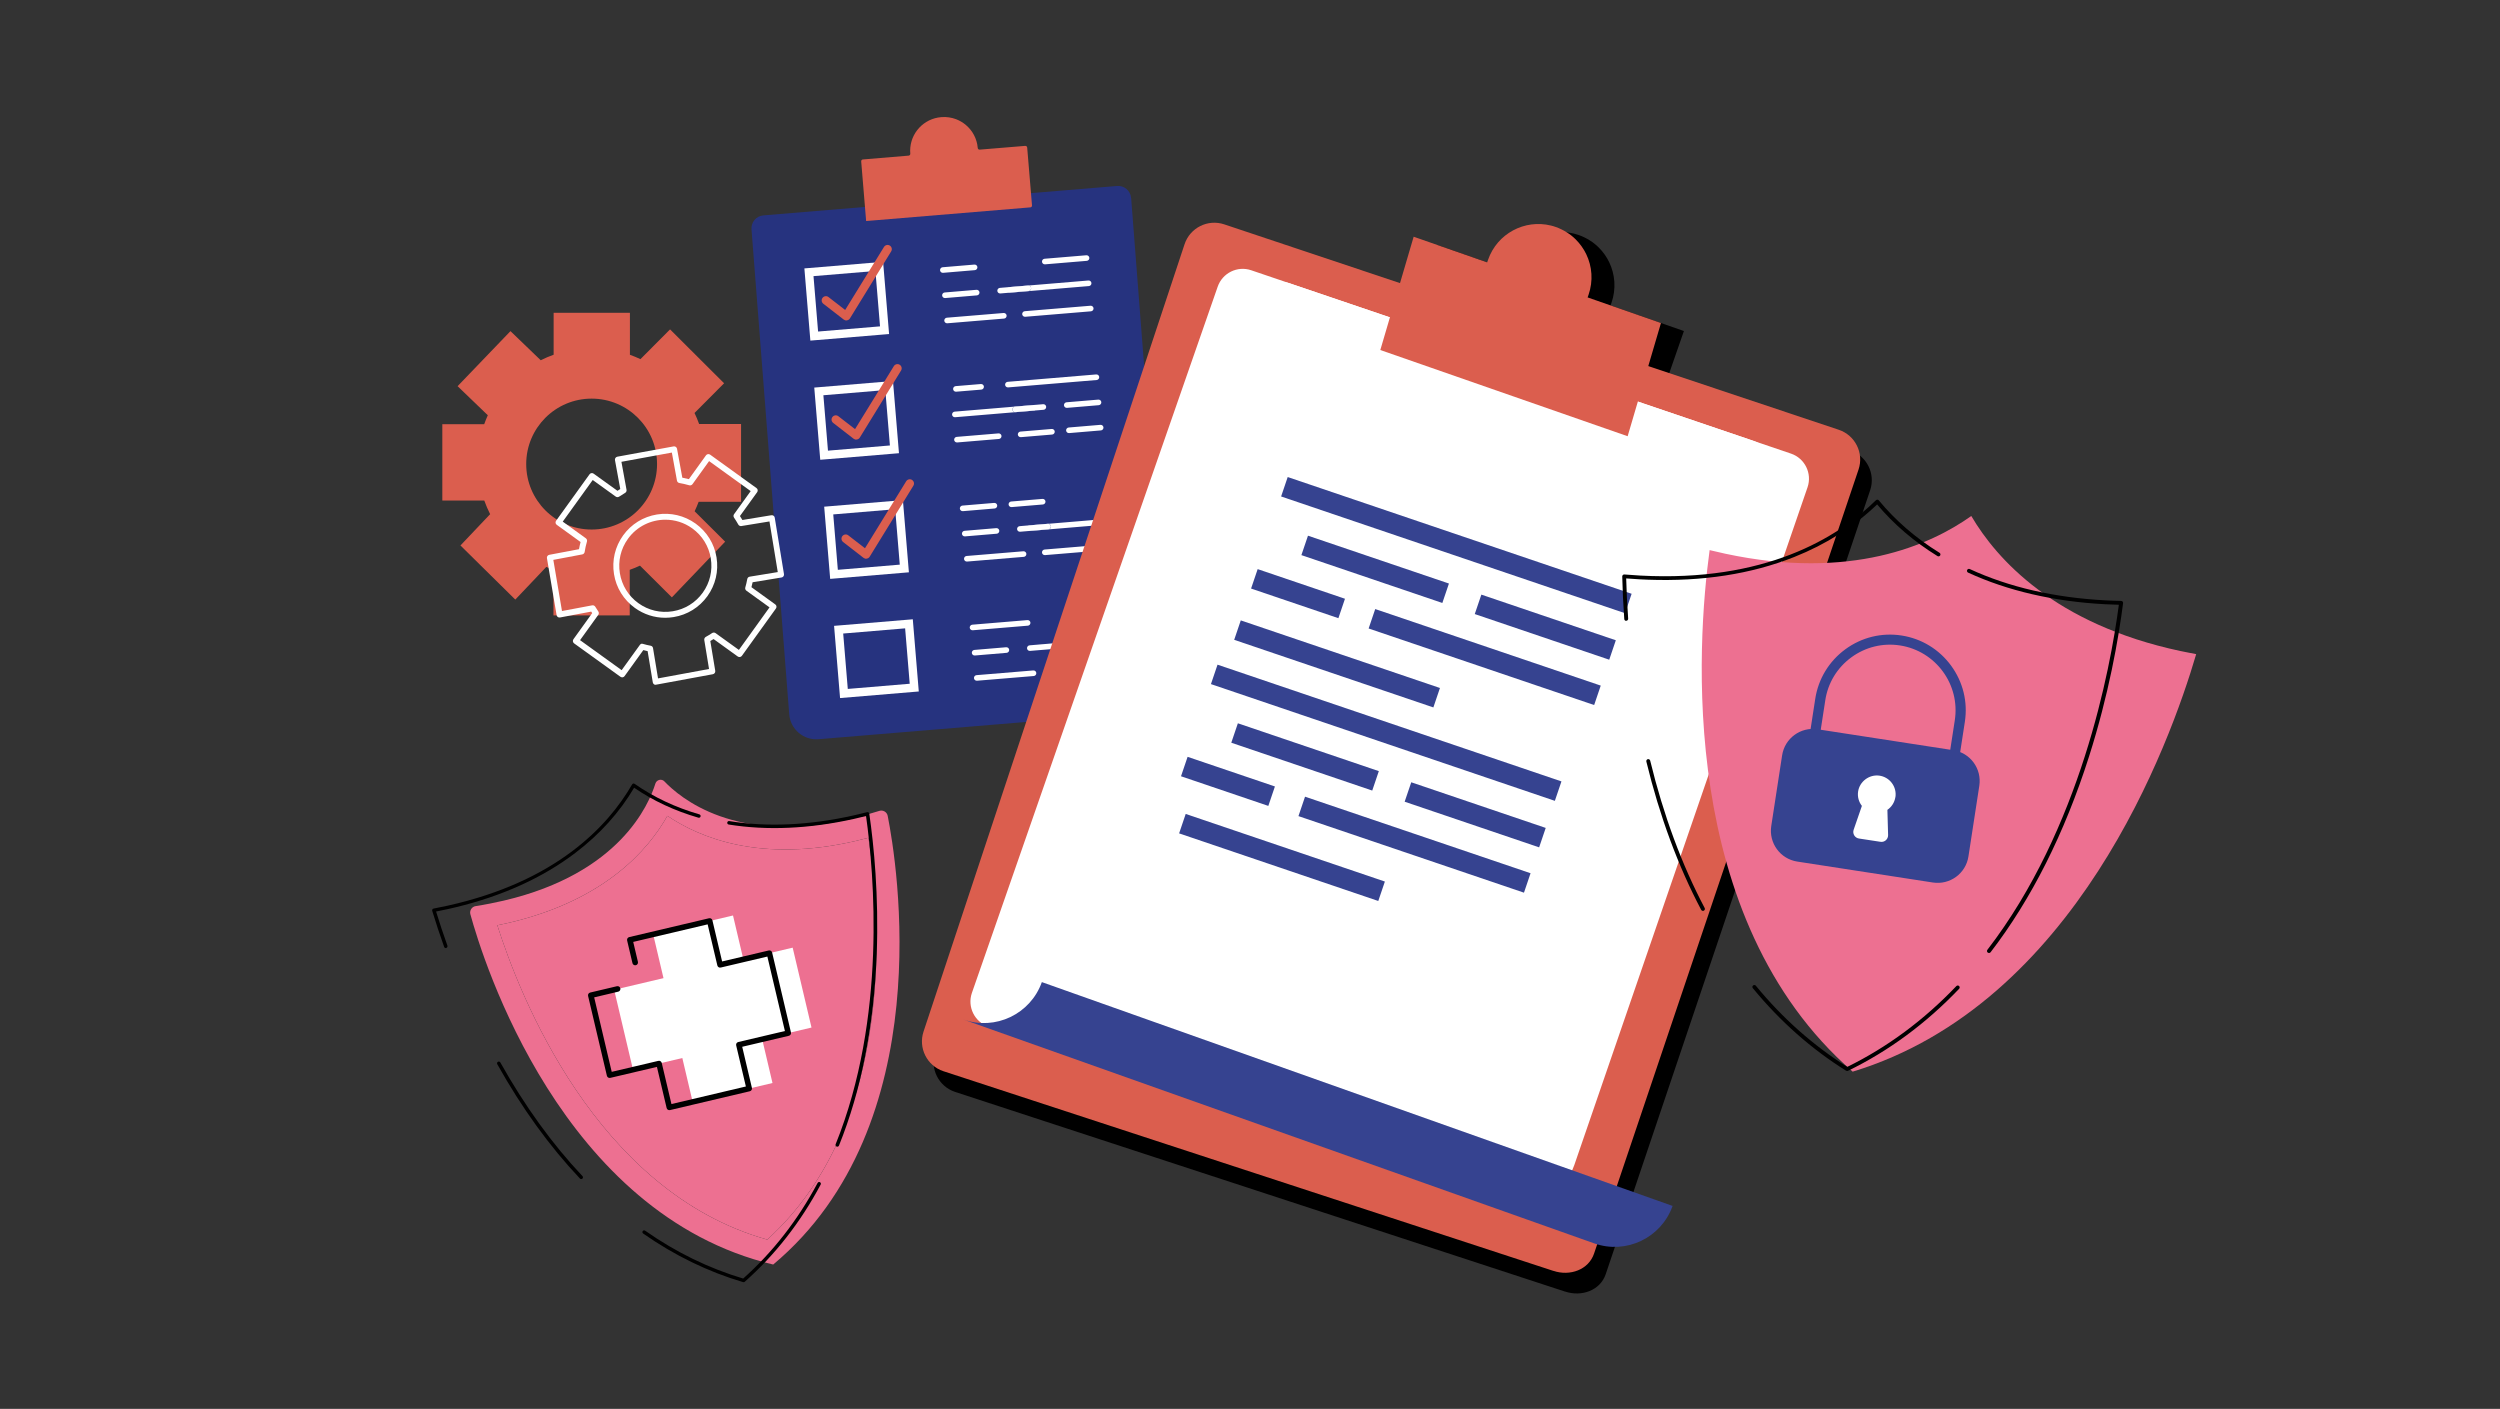 <svg width="1920" height="1082" viewBox="0 0 1920 1082" fill="none" xmlns="http://www.w3.org/2000/svg">
<rect x="0" y="0" width="1920" height="1082" fill="#333333" stroke="none"/>
<g clip-path="url(#clip0_5473_38379)">
<path d="M868.703 151.893L897.26 521.061C898.375 534.32 888.425 546.107 875.129 547.223L628.694 567.715C617.138 568.697 607.009 560.036 606.117 548.517L577.159 176.18C576.712 170.689 580.773 165.867 586.261 165.421L857.905 142.83C863.394 142.384 868.212 146.447 868.659 151.938L868.703 151.893Z" fill="#26337F"/>
<path d="M787.494 112.022L752.379 114.924C751.62 114.969 750.995 114.433 750.906 113.674C750.326 106.531 746.89 100.281 741.804 95.995C739.573 94.12 737.029 92.602 734.218 91.53C732.478 90.861 730.693 90.414 728.819 90.146C726.901 89.834 724.893 89.789 722.84 89.968C722.037 90.057 721.189 90.146 720.386 90.28C707.313 92.602 697.943 104.522 699.103 118.049C699.147 118.808 698.612 119.433 697.853 119.523L662.648 122.469C661.89 122.514 661.354 123.183 661.399 123.942L665.192 169.748L791.332 159.256C792.09 159.212 792.626 158.542 792.581 157.783L788.877 113.317C788.833 112.558 788.164 112.022 787.405 112.067L787.494 112.022Z" fill="#DB5E4E"/>
<path d="M825.381 477.531C824.176 477.621 823.15 476.728 823.061 475.567C822.972 474.362 823.864 473.335 825.024 473.245L857.106 470.567C858.31 470.477 859.337 471.37 859.426 472.531C859.515 473.692 858.623 474.763 857.463 474.853L825.381 477.531Z" fill="#364390"/>
<path d="M747.07 484.048C745.866 484.137 744.84 483.244 744.75 482.083C744.661 480.922 745.553 479.851 746.714 479.762L789.058 476.235C790.262 476.145 791.289 477.038 791.378 478.199C791.467 479.36 790.575 480.431 789.415 480.521L747.07 484.048Z" fill="white"/>
<path d="M798.783 499.273C797.579 499.362 796.552 498.47 796.463 497.309C796.374 496.103 797.266 495.077 798.426 494.987L812.392 493.826C813.597 493.737 814.623 494.63 814.713 495.791C814.802 496.996 813.909 498.023 812.749 498.112L798.783 499.273Z" fill="#364390"/>
<path d="M791.07 499.9C789.866 499.989 788.84 499.096 788.75 497.935C788.661 496.775 789.553 495.703 790.714 495.614L812.399 493.784C813.603 493.694 814.63 494.587 814.719 495.748C814.808 496.909 813.916 497.98 812.756 498.069L791.07 499.9Z" fill="white"/>
<path d="M748.682 503.428C747.477 503.517 746.451 502.624 746.362 501.463C746.272 500.258 747.165 499.231 748.325 499.142L772.732 497.088C773.937 496.999 774.963 497.892 775.052 499.053C775.141 500.258 774.249 501.285 773.089 501.374L748.682 503.428Z" fill="white"/>
<path d="M810.209 517.799C809.004 517.889 807.978 516.996 807.889 515.835C807.8 514.674 808.692 513.603 809.852 513.513L860.362 509.317C861.566 509.227 862.593 510.12 862.682 511.281C862.771 512.442 861.879 513.513 860.719 513.603L810.209 517.799Z" fill="#364390"/>
<path d="M750.33 522.801C749.126 522.89 748.099 521.997 748.01 520.836C747.921 519.631 748.813 518.604 749.973 518.515L793.567 514.899C794.771 514.809 795.798 515.702 795.887 516.863C795.976 518.069 795.084 519.095 793.924 519.185L750.33 522.801Z" fill="white"/>
<path d="M640.568 480.654L645.164 536.103L705.624 531.058L701.028 475.609L640.568 480.654ZM698.663 525.12L651.099 529.094L647.574 486.547L695.138 482.574L698.663 525.12Z" fill="white"/>
<path d="M802.574 203.01C801.37 203.099 800.343 202.206 800.254 201.045C800.165 199.84 801.057 198.813 802.217 198.724L834.299 196.045C835.504 195.956 836.53 196.849 836.619 198.01C836.708 199.215 835.816 200.242 834.656 200.331L802.574 203.01Z" fill="white"/>
<path d="M724.272 209.531C723.067 209.621 722.041 208.728 721.951 207.567C721.862 206.406 722.755 205.335 723.915 205.245L748.322 203.192C749.526 203.102 750.553 203.995 750.642 205.156C750.731 206.317 749.839 207.388 748.679 207.478L724.272 209.531Z" fill="white"/>
<path d="M775.987 224.751C774.782 224.84 773.756 223.947 773.666 222.787C773.577 221.581 774.469 220.554 775.63 220.465L835.911 215.42C837.115 215.331 838.142 216.224 838.231 217.385C838.32 218.59 837.428 219.617 836.268 219.706L775.987 224.751Z" fill="white"/>
<path d="M775.987 224.754C774.782 224.843 773.756 223.95 773.666 222.789C773.577 221.628 774.469 220.557 775.63 220.468L789.596 219.307C790.8 219.218 791.826 220.111 791.916 221.271C792.005 222.477 791.113 223.504 789.952 223.593L775.987 224.754Z" fill="#364390"/>
<path d="M768.264 225.378C767.059 225.468 766.033 224.575 765.944 223.414C765.854 222.253 766.747 221.182 767.907 221.092L789.592 219.262C790.797 219.173 791.823 220.066 791.912 221.226C792.001 222.387 791.109 223.459 789.949 223.548L768.264 225.378Z" fill="white"/>
<path d="M725.877 228.906C724.672 228.996 723.646 228.103 723.557 226.942C723.468 225.781 724.36 224.71 725.52 224.62L749.927 222.567C751.132 222.477 752.158 223.37 752.247 224.531C752.337 225.692 751.444 226.763 750.284 226.853L725.877 228.906Z" fill="white"/>
<path d="M787.367 243.284C786.163 243.373 785.136 242.48 785.047 241.319C784.958 240.158 785.85 239.087 787.01 238.998L837.52 234.801C838.725 234.712 839.751 235.605 839.84 236.765C839.929 237.926 839.037 238.998 837.877 239.087L787.367 243.284Z" fill="white"/>
<path d="M727.531 248.283C726.327 248.373 725.3 247.48 725.211 246.319C725.122 245.113 726.014 244.087 727.175 243.997L770.768 240.381C771.973 240.292 772.999 241.185 773.088 242.346C773.177 243.551 772.285 244.578 771.125 244.667L727.531 248.283Z" fill="white"/>
<path d="M617.762 206.137L622.358 261.585L682.817 256.541L678.221 201.092L617.762 206.137ZM675.857 250.647L628.292 254.621L624.767 212.074L672.332 208.101L675.857 250.647Z" fill="white"/>
<path d="M650.25 246.092C649.447 246.182 648.644 245.914 647.975 245.423L632.313 233.279C630.885 232.163 630.618 230.154 631.733 228.726C632.849 227.297 634.856 227.029 636.284 228.145L649.09 238.056L678.896 189.661C679.833 188.144 681.841 187.652 683.358 188.59C684.875 189.528 685.366 191.537 684.429 193.054L652.749 244.53C652.258 245.333 651.455 245.869 650.563 246.003C650.473 246.003 650.339 246.003 650.25 246.003V246.092Z" fill="#DB5E4E"/>
<path d="M735.114 339.805C733.909 339.894 732.883 339.001 732.793 337.84C732.704 336.635 733.596 335.608 734.757 335.519L766.838 332.84C768.043 332.751 769.069 333.644 769.158 334.805C769.248 335.965 768.355 337.037 767.195 337.126L735.114 339.805Z" fill="white"/>
<path d="M784.022 335.739C782.817 335.828 781.791 334.935 781.701 333.774C781.612 332.613 782.505 331.542 783.665 331.453L807.715 329.444C808.919 329.354 809.946 330.247 810.035 331.408C810.124 332.569 809.232 333.64 808.072 333.73L784.022 335.739Z" fill="white"/>
<path d="M821.094 332.613C819.889 332.703 818.863 331.81 818.774 330.649C818.684 329.488 819.577 328.417 820.737 328.327L845.144 326.274C846.349 326.184 847.375 327.077 847.464 328.238C847.553 329.399 846.661 330.47 845.501 330.56L821.094 332.613Z" fill="white"/>
<path d="M733.51 320.429C732.305 320.518 731.279 319.625 731.19 318.464C731.101 317.304 731.993 316.232 733.153 316.143L793.434 311.098C794.639 311.009 795.665 311.902 795.754 313.062C795.844 314.223 794.951 315.295 793.791 315.384L733.51 320.429Z" fill="white"/>
<path d="M779.821 316.545C778.616 316.634 777.59 315.741 777.5 314.58C777.411 313.419 778.303 312.348 779.464 312.259L793.43 311.098C794.634 311.009 795.66 311.902 795.75 313.062C795.839 314.223 794.947 315.295 793.786 315.384L779.821 316.545Z" fill="#364390"/>
<path d="M779.821 316.542C778.616 316.632 777.59 315.739 777.5 314.578C777.411 313.417 778.303 312.346 779.464 312.257L801.149 310.426C802.353 310.337 803.38 311.23 803.469 312.39C803.558 313.551 802.666 314.623 801.506 314.712L779.821 316.542Z" fill="white"/>
<path d="M819.447 313.238C818.243 313.328 817.216 312.435 817.127 311.274C817.038 310.113 817.93 309.042 819.091 308.952L843.497 306.899C844.702 306.809 845.728 307.702 845.818 308.863C845.907 310.024 845.014 311.095 843.854 311.185L819.447 313.238Z" fill="white"/>
<path d="M734.311 300.827C733.106 300.916 732.08 300.023 731.991 298.863C731.901 297.702 732.794 296.63 733.954 296.541L753.319 294.934C754.523 294.845 755.55 295.738 755.639 296.898C755.728 298.059 754.836 299.13 753.676 299.22L734.311 300.827Z" fill="white"/>
<path d="M774.242 297.522C773.038 297.612 772.011 296.719 771.922 295.558C771.833 294.397 772.725 293.326 773.885 293.237L841.886 287.567C843.09 287.477 844.117 288.37 844.206 289.531C844.295 290.692 843.403 291.763 842.243 291.853L774.242 297.522Z" fill="white"/>
<path d="M625.352 297.658L629.947 353.107L690.407 348.062L685.811 292.613L625.352 297.658ZM683.446 342.124L635.882 346.098L632.357 303.551L679.921 299.578L683.446 342.124Z" fill="white"/>
<path d="M657.832 337.614C657.029 337.703 656.226 337.435 655.557 336.944L639.895 324.801C638.467 323.685 638.2 321.676 639.315 320.247C640.431 318.819 642.438 318.551 643.866 319.667L656.672 329.578L686.478 281.183C687.415 279.665 689.423 279.174 690.94 280.111C692.457 281.049 692.948 283.058 692.011 284.576L660.331 336.051C659.84 336.855 659.037 337.391 658.145 337.525C658.055 337.525 657.921 337.525 657.832 337.525V337.614Z" fill="#DB5E4E"/>
<path d="M776.918 389.448C775.713 389.537 774.687 388.644 774.598 387.483C774.509 386.278 775.401 385.251 776.561 385.162L800.611 383.153C801.816 383.063 802.842 383.956 802.931 385.117C803.021 386.278 802.128 387.349 800.968 387.439L776.918 389.448Z" fill="white"/>
<path d="M739.488 392.574C738.284 392.664 737.258 391.771 737.168 390.61C737.079 389.449 737.971 388.378 739.131 388.288L763.538 386.235C764.743 386.145 765.769 387.038 765.859 388.199C765.948 389.36 765.056 390.431 763.895 390.521L739.488 392.574Z" fill="white"/>
<path d="M791.201 407.751C789.997 407.84 788.97 406.947 788.881 405.787C788.792 404.626 789.684 403.554 790.844 403.465L851.126 398.42C852.33 398.331 853.357 399.224 853.446 400.385C853.535 401.545 852.643 402.617 851.483 402.706L791.201 407.751Z" fill="white"/>
<path d="M791.201 407.752C789.997 407.841 788.97 406.948 788.881 405.787C788.792 404.627 789.684 403.555 790.844 403.466L804.81 402.305C806.015 402.216 807.041 403.109 807.131 404.269C807.22 405.475 806.327 406.502 805.167 406.591L791.201 407.752Z" fill="#364390"/>
<path d="M783.438 408.378C782.233 408.468 781.207 407.575 781.117 406.414C781.028 405.253 781.921 404.182 783.081 404.092L804.766 402.262C805.971 402.173 806.997 403.066 807.086 404.226C807.175 405.387 806.283 406.459 805.123 406.548L783.438 408.378Z" fill="white"/>
<path d="M741.092 411.949C739.887 412.039 738.861 411.146 738.772 409.985C738.683 408.824 739.575 407.753 740.735 407.663L765.142 405.61C766.347 405.52 767.373 406.413 767.462 407.574C767.551 408.735 766.659 409.806 765.499 409.896L741.092 411.949Z" fill="white"/>
<path d="M802.574 426.327C801.37 426.416 800.343 425.523 800.254 424.362C800.165 423.201 801.057 422.13 802.217 422.041L852.727 417.844C853.932 417.755 854.958 418.648 855.047 419.808C855.136 420.969 854.244 422.041 853.084 422.13L802.574 426.327Z" fill="white"/>
<path d="M742.696 431.279C741.491 431.369 740.465 430.476 740.375 429.315C740.286 428.11 741.178 427.083 742.339 426.993L785.932 423.377C787.137 423.288 788.163 424.181 788.252 425.342C788.341 426.547 787.449 427.574 786.289 427.663L742.696 431.279Z" fill="white"/>
<path d="M632.977 389.133L637.572 444.582L698.032 439.537L693.436 384.088L632.977 389.133ZM691.027 433.644L643.462 437.617L639.937 395.071L687.502 391.097L691.027 433.644Z" fill="white"/>
<path d="M665.465 429.093C664.662 429.182 663.859 428.915 663.189 428.423L647.528 416.28C646.1 415.164 645.832 413.155 646.948 411.726C648.063 410.298 650.071 410.03 651.499 411.146L664.305 421.057L695.94 369.626C696.877 368.108 698.885 367.617 700.402 368.555C701.919 369.492 702.41 371.501 701.473 373.019L667.919 427.531C667.428 428.334 666.625 428.87 665.733 429.004C665.644 429.004 665.51 429.004 665.42 429.004L665.465 429.093Z" fill="#DB5E4E"/>
<path d="M653.772 628.745C564.845 649.728 521.876 612.226 510.275 600.128C509.248 599.056 507.776 598.61 506.348 598.967C504.92 599.324 503.805 600.351 503.359 601.735C498.317 617.762 476.141 670.666 387.214 691.605C380.298 693.212 373.025 694.685 365.305 695.891C362.361 696.337 360.487 699.284 361.245 702.141C370.883 737.366 431.253 932.508 593.803 971.17C721.95 863.933 688.843 662.362 681.748 626.557C681.168 623.611 678.178 621.87 675.323 622.762C667.871 625.129 660.732 627.093 653.816 628.745H653.772ZM589.251 952.018C457.311 914.918 398.592 763.126 381.949 710.623C385.072 709.998 388.151 709.329 391.185 708.614C464.807 691.248 498.094 652.362 512.55 626.557C537.002 643.165 584.165 663.077 657.743 645.71C660.777 644.996 663.856 644.237 666.934 643.388C675.501 697.766 690.717 859.826 589.251 952.018Z" fill="#ED7091"/>
<path d="M666.933 643.388C675.5 697.765 690.715 859.825 589.25 952.017C457.31 914.917 398.59 763.125 381.947 710.623C385.071 709.998 388.149 709.328 391.184 708.614C464.806 691.247 498.092 652.361 512.549 626.557C537.001 643.164 584.164 663.076 657.741 645.709C660.776 644.995 663.854 644.236 666.933 643.388Z" fill="#ED7091"/>
<path d="M562.95 703.089L501.629 717.559L531.955 846.222L593.276 831.752L562.95 703.089Z" fill="white"/>
<path d="M623.237 789.156L608.775 727.801L471.672 760.153L486.134 821.508L623.237 789.156Z" fill="white"/>
<path d="M575.865 838.083L514.558 852.548C513.398 852.816 512.238 852.102 511.97 850.941L504.518 819.377L468.689 827.815C467.529 828.083 466.369 827.368 466.101 826.208L451.644 764.866C451.376 763.705 452.09 762.544 453.25 762.276L473.82 757.41C474.98 757.142 476.14 757.856 476.408 759.017C476.676 760.178 475.962 761.339 474.802 761.607L456.329 765.982L469.804 823.172L505.634 814.734C506.794 814.466 507.954 815.18 508.222 816.341L515.673 847.905L572.831 834.422L565.38 802.858C565.112 801.698 565.826 800.537 566.986 800.269L602.815 791.831L589.34 734.641L553.511 743.079C552.351 743.347 551.191 742.633 550.923 741.472L543.471 709.908L486.314 723.391L489.928 738.704C490.195 739.865 489.482 741.025 488.321 741.293C487.161 741.561 486.001 740.847 485.734 739.686L481.628 722.275C481.361 721.114 482.075 719.953 483.235 719.685L544.542 705.22C545.702 704.952 546.862 705.667 547.13 706.828L554.582 738.391L590.411 729.954C591.571 729.686 592.731 730.4 592.999 731.561L607.456 792.903C607.724 794.063 607.01 795.224 605.85 795.492L570.02 803.93L577.471 835.494C577.739 836.655 577.025 837.815 575.865 838.083Z" fill="black"/>
<path d="M1293.22 254.216L1236.91 234.573L1237.62 232.564C1241.32 221.893 1240.39 210.732 1235.83 201.312C1233.83 197.16 1231.1 193.365 1227.8 190.062C1225.75 188.008 1223.47 186.178 1220.93 184.615C1218.34 182.963 1215.53 181.579 1212.5 180.508C1211.25 180.061 1210.04 179.704 1208.79 179.392C1188.54 174.391 1167.48 185.553 1160.47 205.643L1159.76 207.652L1103.31 187.963L1073.55 273.547L1263.5 339.756L1293.26 254.172L1293.22 254.216Z" fill="black"/>
<path d="M1202.02 991.957L733.422 838.557C720.839 834.361 714.013 820.699 718.207 808.11L918.683 203.396C922.877 190.806 936.531 183.976 949.114 188.172L1421.1 345.947C1433.68 350.144 1440.51 363.805 1436.32 376.395L1233.21 978.519C1229.01 991.108 1214.6 996.153 1202.02 991.912V991.957Z" fill="black"/>
<path d="M1193.09 976.078L724.498 822.678C711.916 818.482 705.089 804.82 709.283 792.231L909.759 187.517C913.953 174.928 927.607 168.097 940.19 172.293L1412.18 330.068C1424.76 334.265 1431.59 347.926 1427.39 360.516L1224.28 962.64C1220.09 975.229 1205.68 980.274 1193.09 976.033V976.078Z" fill="#DB5E4E"/>
<path d="M1388.21 374.18L1209.11 894.635C1201.66 916.6 1177.61 928.476 1155.66 921.02L791.072 797.175C780.453 793.559 787.455 751.919 791.069 741.294L964.461 230.245C968.075 219.62 979.631 213.905 990.251 217.521L1375.5 348.375C1386.12 351.991 1391.83 363.554 1388.21 374.18Z" fill="white"/>
<path d="M1358.9 364.221L1177.14 885.939C1169.68 907.904 1145.63 919.779 1123.68 912.324L759.095 788.479C748.475 784.863 742.764 773.3 746.378 762.674L935.147 220.286C938.761 209.661 950.317 203.946 960.937 207.562L1346.18 338.416C1356.8 342.032 1362.51 353.595 1358.9 364.221Z" fill="white"/>
<path d="M1275.59 248.056L1219.28 228.412L1220 226.403C1223.7 215.733 1222.76 204.572 1218.21 195.152C1216.2 191 1213.48 187.205 1210.18 183.902C1208.13 181.848 1205.85 180.018 1203.31 178.455C1200.72 176.803 1197.91 175.419 1194.88 174.348C1193.67 173.901 1192.42 173.544 1191.17 173.232C1170.92 168.231 1149.85 179.392 1142.85 199.483L1142.14 201.492L1085.69 181.803L1060.08 268.816L1250.03 335.024L1275.64 248.011L1275.59 248.056Z" fill="#DB5E4E"/>
<path d="M935.062 510.467L930.002 525.391L1194.13 615.05L1199.19 600.126L935.062 510.467Z" fill="#364390"/>
<path d="M1083.84 600.793L1078.78 615.717L1182.05 650.772L1187.11 635.847L1083.84 600.793Z" fill="#364390"/>
<path d="M950.689 555.486L945.629 570.41L1053.88 607.157L1058.94 592.233L950.689 555.486Z" fill="#364390"/>
<path d="M1002.27 611.855L997.211 626.779L1170.41 685.572L1175.47 670.648L1002.27 611.855Z" fill="#364390"/>
<path d="M912.074 581.248L907.014 596.172L974.071 618.935L979.131 604.01L912.074 581.248Z" fill="#364390"/>
<path d="M910.619 625.109L905.559 640.033L1058.52 691.956L1063.58 677.032L910.619 625.109Z" fill="#364390"/>
<path d="M988.955 366.365L983.895 381.289L1248.03 470.948L1253.09 456.024L988.955 366.365Z" fill="#364390"/>
<path d="M1137.68 456.675L1132.62 471.6L1235.89 506.654L1240.95 491.73L1137.68 456.675Z" fill="#364390"/>
<path d="M1004.53 411.41L999.469 426.334L1107.72 463.081L1112.78 448.157L1004.53 411.41Z" fill="#364390"/>
<path d="M1056.17 467.754L1051.11 482.678L1224.31 541.471L1229.37 526.546L1056.17 467.754Z" fill="#364390"/>
<path d="M965.886 437.086L960.826 452.01L1027.88 474.772L1032.94 459.848L965.886 437.086Z" fill="#364390"/>
<path d="M952.92 476.459L947.859 491.383L1100.82 543.305L1105.88 528.381L952.92 476.459Z" fill="#364390"/>
<path d="M1312.99 422.484C1303.3 493.692 1287.91 705.532 1422.84 823.037C1593.96 770.981 1666.42 571.329 1686.67 502.398C1682.57 501.639 1678.51 500.835 1674.54 499.987C1578.03 479.361 1533.5 429.538 1513.95 396.277C1482.5 418.644 1421.5 445.922 1325.03 425.252C1321.06 424.404 1317.05 423.466 1312.99 422.484Z" fill="#ED7091"/>
<path d="M1248.87 476.819C1248.11 476.819 1247.49 476.194 1247.44 475.435C1246.64 464.318 1246.1 453.291 1245.88 442.71C1245.88 442.264 1246.06 441.862 1246.37 441.594C1246.68 441.281 1247.08 441.148 1247.53 441.192C1251.77 441.549 1255.92 441.817 1259.8 442.04C1355.38 447.13 1410.97 413.378 1440.73 384.181C1441.05 383.868 1441.45 383.734 1441.85 383.734C1442.25 383.734 1442.65 383.958 1442.92 384.27C1455.68 399.762 1471.34 413.289 1489.55 424.54C1490.26 424.986 1490.48 425.879 1490.04 426.593C1489.59 427.308 1488.7 427.531 1487.99 427.084C1470 415.968 1454.39 402.619 1441.63 387.395C1423.96 404.405 1402.49 418.022 1377.91 427.799C1345.02 440.88 1307.28 446.728 1265.6 445.21C1263.64 445.121 1261.63 445.032 1259.62 444.942C1256.23 444.764 1252.62 444.541 1248.91 444.228C1249.18 454.228 1249.67 464.631 1250.43 475.122C1250.47 475.97 1249.85 476.685 1249.05 476.729C1249 476.729 1248.96 476.729 1248.87 476.729V476.819Z" fill="black"/>
<path d="M342.675 728.095C342.023 728.277 341.336 727.89 341.116 727.248C337.762 717.881 334.66 708.527 331.934 699.483C331.827 699.099 331.884 698.71 332.088 698.405C332.282 698.061 332.595 697.85 332.99 697.781C336.72 697.072 340.353 696.307 343.744 695.568C427.148 677.025 466.87 634.669 485.468 602.425C485.662 602.082 485.975 601.87 486.32 601.774C486.665 601.678 487.064 601.773 487.369 601.978C502.053 612.239 518.761 620.115 537.11 625.424C537.831 625.636 538.237 626.351 538.024 627.072C537.812 627.793 537.098 628.199 536.377 627.986C518.252 622.739 501.625 615.006 487.005 604.975C475.886 623.839 460.692 640.695 441.894 654.998C416.75 674.132 385.691 688.214 349.491 696.903C347.782 697.297 346.034 697.702 344.286 698.106C341.327 698.766 338.166 699.441 334.906 700.06C337.532 708.595 340.446 717.422 343.611 726.262C343.853 726.981 343.487 727.745 342.807 727.976C342.769 727.987 342.73 727.997 342.654 728.019L342.675 728.095Z" fill="black"/>
<path d="M1527.42 731.872C1527.11 731.872 1526.84 731.738 1526.58 731.56C1525.91 731.069 1525.82 730.131 1526.31 729.461C1597.88 636.422 1620.68 514.363 1627.28 464.45C1623.58 464.361 1619.96 464.227 1616.57 464.048C1577.31 461.95 1541.97 453.78 1511.49 439.761C1510.74 439.404 1510.42 438.511 1510.78 437.752C1511.14 436.993 1512.03 436.681 1512.79 437.038C1542.86 450.923 1577.84 459.003 1616.75 461.057C1620.63 461.28 1624.78 461.414 1629.07 461.503C1629.51 461.503 1629.87 461.682 1630.18 462.039C1630.45 462.352 1630.58 462.798 1630.54 463.2C1627.01 490.612 1619.56 533.337 1604.3 581.241C1585.56 640.038 1560.13 690.531 1528.76 731.336C1528.45 731.738 1528 731.917 1527.51 731.917L1527.42 731.872Z" fill="black"/>
<path d="M643.303 880.607C643.035 880.682 642.773 880.631 642.5 880.542C641.806 880.28 641.505 879.495 641.767 878.802C681.023 781.634 671.391 671.208 665.113 626.705C661.907 627.516 658.767 628.268 655.808 628.927C621.542 636.539 589.197 637.989 559.633 633.242C558.896 633.117 558.413 632.424 558.538 631.686C558.663 630.948 559.356 630.465 560.094 630.59C589.28 635.318 621.296 633.877 655.245 626.312C658.637 625.573 662.237 624.693 665.942 623.743C666.325 623.636 666.675 623.704 667.029 623.936C667.334 624.141 667.556 624.493 667.614 624.849C671.149 649.265 674.976 687.791 673.329 732.643C671.299 787.697 661.524 837.215 644.326 879.826C644.154 880.246 643.813 880.506 643.391 880.624L643.303 880.607Z" fill="black"/>
<path d="M1418.55 822.544C1418.28 822.544 1418.01 822.454 1417.79 822.32C1391.11 805.623 1367.01 784.283 1346.18 758.925C1345.64 758.3 1345.73 757.318 1346.4 756.827C1347.02 756.291 1348.01 756.38 1348.5 757.05C1368.93 781.962 1392.58 802.945 1418.68 819.374C1449.38 804.329 1477.58 783.435 1502.48 757.318C1503.06 756.737 1504 756.693 1504.58 757.273C1505.16 757.853 1505.2 758.791 1504.62 759.371C1479.28 785.98 1450.54 807.186 1419.22 822.41C1419 822.499 1418.77 822.588 1418.5 822.544H1418.55Z" fill="black"/>
<path d="M571.403 984.686C571.172 984.75 570.921 984.738 570.697 984.676C543.753 976.717 517.922 964.145 493.93 947.337C493.32 946.928 493.161 946.062 493.619 945.479C494.028 944.868 494.893 944.71 495.476 945.168C519.016 961.689 544.378 974.061 570.758 981.928C593.552 961.629 612.796 936.9 627.949 908.471C628.309 907.833 629.104 907.57 629.742 907.93C630.379 908.29 630.642 909.086 630.283 909.724C614.863 938.682 595.234 963.808 571.946 984.411C571.776 984.541 571.605 984.671 571.364 984.697L571.403 984.686Z" fill="black"/>
<path d="M1307.76 699.552C1307.22 699.552 1306.73 699.239 1306.51 698.748C1288.8 665.22 1274.61 626.915 1264.39 584.859C1264.21 584.056 1264.7 583.252 1265.51 583.029C1266.31 582.85 1267.11 583.341 1267.34 584.145C1277.51 625.977 1291.61 664.059 1309.19 697.364C1309.59 698.078 1309.28 699.016 1308.56 699.373C1308.34 699.507 1308.07 699.552 1307.81 699.552H1307.76Z" fill="black"/>
<path d="M446.662 905.501C446.202 905.63 445.705 905.479 445.395 905.11C422.132 880.527 400.755 850.991 381.895 817.278C381.549 816.63 381.778 815.821 382.415 815.437C383.063 815.091 383.872 815.32 384.256 815.958C403.024 849.489 424.271 878.855 447.366 903.278C447.882 903.796 447.838 904.677 447.31 905.155C447.15 905.324 446.931 905.426 446.701 905.49L446.662 905.501Z" fill="black"/>
<path d="M1492.22 640.486C1492.22 640.486 1491.91 640.486 1491.78 640.486L1384.6 623.967C1383.58 623.788 1382.68 623.253 1382.06 622.404C1381.43 621.556 1381.21 620.529 1381.34 619.503L1394.11 536.687C1396.47 521.373 1404.68 507.846 1417.22 498.649C1429.76 489.452 1445.11 485.702 1460.41 488.068C1475.71 490.435 1489.23 498.649 1498.43 511.194C1507.62 523.74 1511.37 539.097 1509 554.411L1496.24 637.227C1495.93 639.191 1494.19 640.62 1492.27 640.53L1492.22 640.486ZM1389.6 616.779L1489.1 632.137L1501.28 553.16C1505.52 525.704 1486.65 499.944 1459.21 495.703C1445.95 493.649 1432.66 496.908 1421.81 504.855C1410.97 512.802 1403.83 524.499 1401.82 537.803L1389.64 616.779H1389.6Z" fill="#364390"/>
<path d="M1484.46 677.765L1380.31 661.693C1367.24 659.684 1358.32 647.451 1360.33 634.37L1368.67 580.082C1370.68 567.001 1382.9 558.072 1395.98 560.081L1500.12 576.153C1513.19 578.162 1522.12 590.395 1520.11 603.476L1511.76 657.764C1509.76 670.845 1497.53 679.774 1484.46 677.765Z" fill="#364390"/>
<path d="M1455.68 612.271C1456.93 604.19 1451.26 596.69 1443.14 595.663C1435.47 594.725 1428.19 600.217 1427.03 607.851C1426.41 611.958 1427.57 615.887 1429.93 618.923L1423.6 637.272C1422.57 640.263 1424.49 643.477 1427.61 643.968L1444.21 646.513C1447.34 647.004 1450.15 644.504 1450.06 641.334L1449.52 621.959C1452.69 619.771 1455.01 616.333 1455.64 612.226L1455.68 612.271Z" fill="white"/>
<path d="M569.133 385.429V325.65H536.918C535.892 322.748 534.732 319.935 533.393 317.167L556.105 294.354L514.608 252.968L491.852 275.826C489.22 274.576 486.542 273.46 483.776 272.478V240.244H425.19V272.433C421.799 273.638 418.453 275.067 415.285 276.674L392.038 254.307L351.434 296.586L374.636 318.908C373.61 321.14 372.718 323.462 371.87 325.784H339.699V384.402H371.915C373.209 388.018 374.726 391.501 376.421 394.894L353.621 418.912L395.742 460.477L419.568 435.386C421.353 436.19 423.183 436.904 425.057 437.574V472.62H483.642V437.619C486.319 436.681 488.952 435.61 491.495 434.404L515.991 458.78L556.908 416.011L533.482 392.661C534.598 390.295 535.624 387.884 536.561 385.384H569.133V385.429ZM454.372 406.68C426.618 406.68 404.13 384.179 404.13 356.41C404.13 328.641 426.618 306.14 454.372 306.14C482.125 306.14 504.613 328.641 504.613 356.41C504.613 384.179 482.125 406.68 454.372 406.68Z" fill="#DB5E4E"/>
<path d="M503.579 525.97C503.133 525.97 502.686 525.836 502.285 525.568C501.794 525.211 501.437 524.675 501.348 524.095L497.377 500.076C496.261 499.853 495.146 499.585 494.075 499.272L479.663 519.273C478.949 520.3 477.521 520.523 476.495 519.764L440.888 494.093C440.397 493.736 440.085 493.2 439.996 492.62C439.907 492.04 440.04 491.415 440.397 490.924L454.81 470.878C454.542 470.476 454.319 470.119 454.051 469.717L430.09 474.226C429.51 474.316 428.886 474.226 428.395 473.869C427.904 473.512 427.547 472.976 427.458 472.396L420.051 428.689C419.828 427.483 420.631 426.323 421.836 426.099L444.681 421.769C444.993 419.938 445.395 418.063 445.886 416.278L427.592 403.063C426.565 402.348 426.342 400.92 427.101 399.893L452.757 364.266C453.471 363.24 454.899 363.016 455.925 363.775L474.219 376.945C474.933 376.454 475.647 376.008 476.361 375.562L472.3 353.373C472.077 352.168 472.881 350.962 474.13 350.739L517.322 342.837C517.902 342.748 518.526 342.837 519.017 343.194C519.508 343.551 519.865 344.042 519.954 344.623L524.015 366.856C525.71 367.168 527.406 367.57 529.057 367.972L542.22 349.668C542.576 349.176 543.112 348.864 543.692 348.775C544.272 348.685 544.897 348.819 545.387 349.176L580.994 374.847C582.02 375.561 582.243 376.99 581.485 378.017L568.277 396.321C568.947 397.304 569.571 398.33 570.151 399.357L592.417 395.696C593.666 395.518 594.826 396.321 595.005 397.571L602.099 440.921C602.188 441.502 602.054 442.127 601.698 442.618C601.341 443.109 600.805 443.422 600.225 443.511L578.004 447.172C577.737 448.422 577.469 449.716 577.112 450.967L595.406 464.181C596.432 464.896 596.655 466.324 595.897 467.351L569.75 503.692C569.393 504.183 568.857 504.496 568.277 504.585C567.697 504.674 567.073 504.54 566.582 504.183L548.02 490.79C547.217 491.325 546.369 491.816 545.521 492.308L549.314 515.21C549.493 516.416 548.689 517.576 547.485 517.8L503.891 525.836C503.891 525.836 503.623 525.836 503.49 525.836L503.579 525.97ZM493.138 494.406C493.138 494.406 493.539 494.406 493.763 494.495C495.726 495.076 497.734 495.567 499.742 495.924C500.679 496.102 501.393 496.817 501.526 497.754L505.364 521.014L544.54 513.782L540.881 491.504C540.747 490.566 541.193 489.629 542.041 489.138C543.692 488.245 545.343 487.218 546.905 486.191C547.708 485.655 548.734 485.7 549.492 486.191L567.474 499.138L590.989 466.458L573.23 453.645C572.472 453.065 572.115 452.083 572.382 451.19C573.007 449.047 573.498 446.859 573.899 444.716C574.078 443.779 574.792 443.02 575.773 442.886L597.325 439.359L590.944 400.473L569.348 404C568.411 404.134 567.474 403.688 567.028 402.884C566.002 401.054 564.886 399.223 563.726 397.527C563.191 396.723 563.191 395.696 563.726 394.937L576.532 377.169L544.584 354.132L531.823 371.856C531.243 372.615 530.261 372.972 529.369 372.704C526.87 371.99 524.327 371.41 521.784 370.963C520.847 370.829 520.088 370.07 519.91 369.133L515.983 347.569L477.253 354.668L481.18 376.187C481.358 377.124 480.912 378.062 480.064 378.553C478.547 379.446 477.03 380.383 475.513 381.41C474.71 381.946 473.684 381.946 472.925 381.41L455.211 368.642L432.187 400.607L449.946 413.42C450.705 414.001 451.062 414.983 450.794 415.876C450.035 418.51 449.411 421.233 449.009 423.912C448.875 424.849 448.117 425.608 447.18 425.787L424.959 429.983L431.607 469.271L454.81 464.896C455.747 464.717 456.684 465.164 457.174 465.967C457.888 467.173 458.692 468.378 459.495 469.583C460.03 470.387 460.03 471.414 459.495 472.173L445.484 491.638L477.432 514.675L491.442 495.254C491.889 494.674 492.558 494.317 493.272 494.317L493.138 494.406Z" fill="white"/>
<path d="M510.859 474.452C502.56 474.452 494.484 471.862 487.613 466.907C478.956 460.657 473.245 451.46 471.549 440.924C469.854 430.387 472.353 419.851 478.555 411.19C484.801 402.529 493.993 396.859 504.523 395.118C515.054 393.422 525.584 395.922 534.24 402.127C542.896 408.378 548.608 417.574 550.303 428.111C551.999 438.647 549.5 449.183 543.298 457.844C537.051 466.505 527.859 472.22 517.329 473.916C515.187 474.273 513.001 474.452 510.859 474.452ZM510.993 399.136C500.017 399.136 489.13 404.226 482.258 413.824C476.725 421.503 474.539 430.879 476.056 440.209C477.573 449.54 482.615 457.71 490.29 463.246C497.964 468.782 507.334 470.97 516.66 469.452C525.985 467.934 534.151 462.889 539.684 455.21C545.216 447.531 547.403 438.156 545.886 428.825C544.369 419.494 539.327 411.324 531.652 405.788C525.405 401.279 518.177 399.136 510.993 399.136Z" fill="white"/>
<path d="M739.863 782.984L1224.27 954.887C1248.84 963.605 1275.83 950.738 1284.55 926.156L800.14 754.254C791.426 778.836 764.431 791.703 739.863 782.984Z" fill="#364390"/>
</g>
<defs>
<clipPath id="clip0_5473_38379">
<rect width="1920" height="1081.76" fill="white" transform="translate(0 0.004)"/>
</clipPath>
</defs>
</svg>
